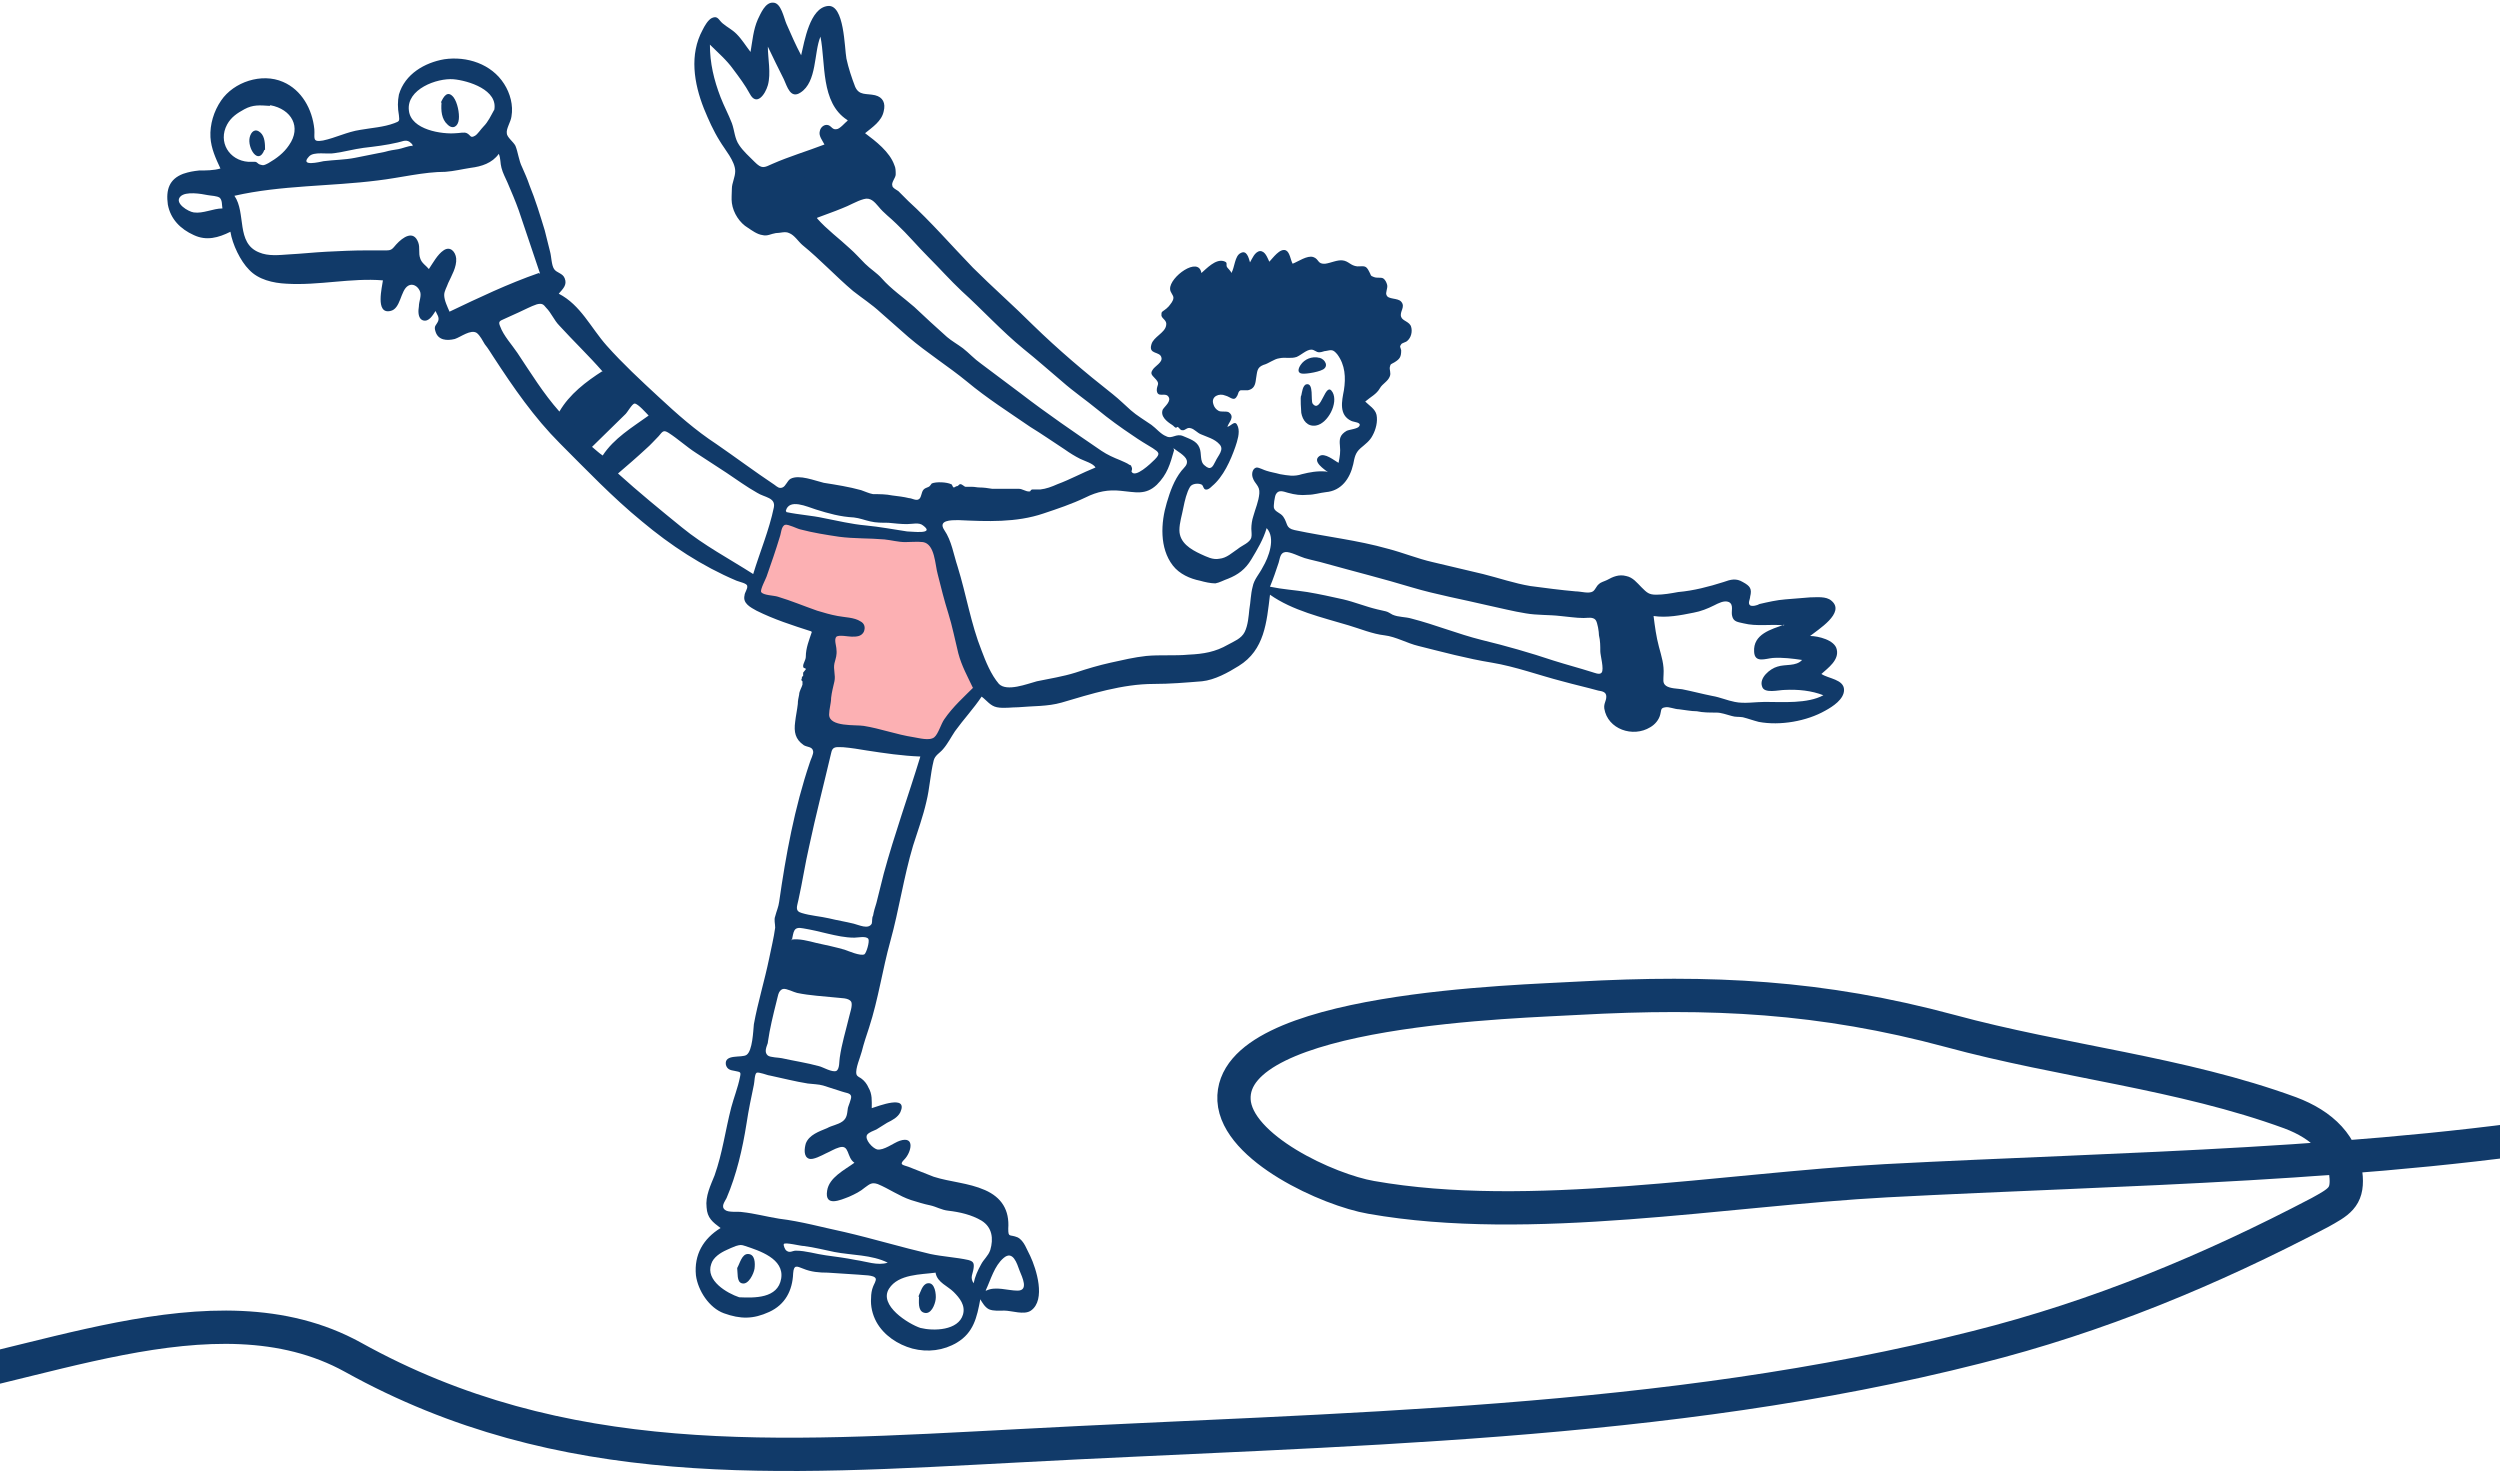 <?xml version="1.0" encoding="UTF-8"?>
<svg id="Layer_1" xmlns="http://www.w3.org/2000/svg" xmlns:xlink="http://www.w3.org/1999/xlink" version="1.1" viewBox="0 0 375.4 221.4">
  <!-- Generator: Adobe Illustrator 29.4.0, SVG Export Plug-In . SVG Version: 2.1.0 Build 152)  -->
  <defs>
    <style>
      .st0, .st1 {
        fill: none;
      }

      .st2 {
        fill: #fcb0b3;
      }

      .st2, .st3 {
        fill-rule: evenodd;
      }

      .st3 {
        fill: #113a69;
      }

      .st1 {
        stroke: #113a69;
        stroke-linecap: round;
        stroke-width: 5px;
      }

      .st4 {
        clip-path: url(#clippath);
      }
    </style>
    <clipPath id="clippath">
      <rect class="st0" x="-.4" y="136.4" width="376.7" height="85.5"/>
    </clipPath>
  </defs>
  <path class="st2" d="M126.7,79.6c-3-.4-5.9-1.1-8.9-1.7-.3,0-1-.3-1.2-.2-.2.2-.4,1.3-.5,1.5-.7,2-1.3,4-2,6.1-.3.9-.6,1.9-.9,2.8,0,.3-.6,1.4-.5,1.6.2.5,2.2,1,2.8,1.2l6.2,2.5c.6.2,2.1.6,2.3,1.1.1.3-.2,1.1-.2,1.5l-.4,2.9c-.5,3.8-1,7.6-1.5,11.3,4.6.5,9.3,1.1,13.9,1.6,1.1.1,2.3.3,3.4.4.3,0,.8.2,1.1,0,.5-.2,1.2-1.5,1.6-2,.9-1.1,1.8-2.2,2.7-3.4.9-1.1,1.7-2.2,2.6-3.2.2-.3.7-.7.8-1.1,0-.4-.4-1.2-.5-1.5-.3-1.1-.7-2.1-1-3.2-1.6-5.2-3.3-10.5-4.9-15.7,0-.3-.2-1.2-.4-1.4-.4-.4-2.3-.2-2.8-.2-3.8-.3-7.7-.6-11.5-1.1Z"/>
  <path class="st3" d="M84.8,62.9c.7,1.3,1.4,2.5,2.1,3.8,3-2.5,6-5,9-7.5-1.1-.8-2.2-1.6-3.3-2.3-1-.7-.9-.4-1.8.4-2,1.9-4,3.8-6,5.7Z"/>
  <path class="st3" d="M117.6,142.5c-.3,1.6-.6,3.1-.9,4.7,4.9.7,9.7,1.4,14.6,2.1,0-.7-.2-1.4-.3-2.1,0-.6,0-2.2-.3-2.6-.4-.5-2.4-.5-3.1-.6-3.3-.5-6.7-1.1-10-1.6Z"/>
  <path class="st3" d="M129.6,21.2c-6.3,2.4-12.6,4.9-19,7.3,1,1.7,1.9,3.4,2.9,5.1.2.4.2.6.6.7.4,0,1.2-.5,1.6-.6,4.5-1.7,8.9-3.4,13.4-5.1,1.4-.5,2.7-1,4.1-1.5-1.2-2-2.4-3.9-3.5-5.9Z"/>
  <path class="st3" d="M249.2,102.4c.1-1.7-.4-3.5-.7-5.2-.4-1.9-.8-3.9-1.2-5.8-.3-1.2-.5-1-1.8-1.2-1.5-.2-3-.5-4.5-.7.3,4.4.7,8.8,1,13.2,0,.8-.2,3.5.4,4,.2.2,1,.2,1.2.2.7.1,1.4.2,2.1.3,1,.2,1.9.3,2.9.5.2-1.8.4-3.6.5-5.4Z"/>
  <path class="st3" d="M133.3,189.6c-2.4-1.2-5.4-1.1-8-1.6-1.5-.3-3-.7-4.6-.9-.5,0-2.8-.6-3-.3-.1.2.2.9.4,1,.5.4.9,0,1.4,0,1.5,0,3,.5,4.5.7,1.5.2,3,.4,4.5.7,1.5.2,3.3.9,4.8.4ZM33.4,31.3c-.1-.5,0-1.2-.4-1.6-.4-.3-1.3-.3-1.8-.4-1-.2-3.3-.6-4.1.2-1,1,1.2,2.3,2,2.4,1.4.2,2.9-.6,4.3-.6ZM61.9,22c.2-.3-.2-.5-.4-.7-.6-.4-1.2,0-1.8.1-1.7.4-3.4.6-5.1.8-1.5.2-2.9.6-4.4.8-1,.2-3.1-.3-3.8.5-1.5,1.6,1.7.8,2.2.7,1.6-.2,3.2-.2,4.7-.5,1.5-.3,3-.6,4.5-.9.7-.2,1.3-.3,2-.4.6-.1,1.5-.5,2.1-.5ZM97.4,62.4c-.3-.3-1.6-1.8-2.1-1.8-.4,0-1.1,1.4-1.5,1.7-1.6,1.6-3.3,3.2-4.9,4.8.5.4,1,.9,1.6,1.3,1.7-2.6,4.4-4.2,6.9-6ZM118.1,76.9c1.9.4,3.8.5,5.6.9,2.1.4,4.1.9,6.3,1.1,2.1.2,4.2.6,6.2.9.7,0,4.3.5,2.4-.9-.6-.5-1.6-.2-2.4-.2-.9,0-1.8-.1-2.8-.2-.9,0-1.9,0-2.7-.2-.9-.2-1.6-.5-2.5-.6-2-.1-3.8-.6-5.7-1.2-1.3-.4-4-1.7-4.5.2ZM148.1,193.8c1.4-.7,3.2,0,4.7,0,1.7,0,.7-2,.3-3-.4-1.1-1-3.1-2.4-1.9-1.4,1.2-1.9,3.2-2.7,4.9ZM118.4,144c-.2.9-.8,1.7,0,2.2.8.5,2.4.3,3.3.4,1.2.1,2.4.2,3.6.3.5,0,1.1.1,1.6.3.4.1,1.2.7,1.5.6.4-.1.8-1.2.6-1.6-.3-.5-2.5-.5-3.3-.6-2.5-.3-4.9-1.1-7.4-1.5ZM118.8,141.1c1.2-.2,2.6.2,3.8.5,1.4.3,2.8.6,4.2,1,.6.2,2.4,1,3,.7.3-.2.8-1.9.6-2.3-.3-.5-1.6-.2-2.1-.2-1.4,0-2.7-.3-4-.6-1.2-.3-2.5-.6-3.7-.8-1.5-.3-1.4.5-1.7,1.8ZM94,59.3c-.4-.4-1.7-1.9-2.3-1.8-.5,0-1.3,1.5-1.7,1.9-.7.8-1.5,1.5-2.2,2.3-.5.5-1.7,1.3-1.6,2.1,0,.4.7,1.3,1.1,1.2.5,0,1.5-1.5,1.8-1.8,1.6-1.4,3.5-2.4,5-3.9ZM242.6,90.5c1,3.5.5,7.2.7,10.8,0,.8.2,1.7.2,2.5,0,.5-.3,1.2-.1,1.6.4,1.1,3.4,1.4,4.2.6.5-.4.3-1,.2-1.5,0-.7.1-1.3.2-2,0-1.4-.9-3.1-1.3-4.5-.4-1.5-.3-3.3-1-4.7-.5-1-1.9-3-3.1-2.9ZM111,194.8c2.3.1,5.8.2,6.3-2.8.5-3-3.3-4.2-5.4-4.9-.6-.2-.7-.2-1.4,0-.5.2-1,.4-1.4.6-.9.4-2,1.1-2.3,2.1-.9,2.5,2.4,4.4,4.2,5ZM131.2,25.9c1,.3-.2-.9-.4-1.1-.7-.5-1.5-.6-2.4-.6-2,0-4.1,1.2-5.9,1.9-2,.7-4,1.6-6,2.2-.9.3-1.7.5-2.5,1-.4.3-.6.5-1.1.4-.3,0-.7-.8-1.1-.5-1,.8,2.9,2,3.4,2,2.1,0,4.1-.4,6.1-1.1,2-.7,4.1-1.2,6.2-1.9.9-.3,1.7-.8,2.5-1.2.1,0,.4-.3.5-.4.2,0,.3,0,.4,0,.1-.2.2-.4.3-.6ZM140.5,191.1c-2.2.3-5.6.2-7,2.4-1.6,2.5,2.9,5.3,4.7,5.9,2,.5,5.7.4,6.4-2,.4-1.4-.5-2.5-1.4-3.4-.9-.9-2.4-1.4-2.7-2.8ZM40.5,15.9c-1.5-.1-2.5-.2-3.8.5-1.1.6-2,1.2-2.6,2.3-1.4,2.6.3,5.4,3.2,5.6.3,0,.6,0,1,0,.3,0,.4.3.7.4.6.2.7.1,1.3-.2,1.2-.7,2.3-1.5,3.1-2.7,1.9-2.7.4-5.4-2.8-6ZM74.2,16.6c.7-3.1-3.9-4.5-6.1-4.7-2.5-.2-7.1,1.5-6.7,4.7.3,2.9,5,3.6,7.1,3.4.5,0,1.2-.2,1.6,0,.6.3.5.8,1.2.4.4-.2.9-1,1.3-1.4.7-.7,1.1-1.6,1.6-2.5ZM115.3,156.6c-.2.6-.6,1.4,0,1.9.4.3,1.7.3,2.1.4,1.8.4,3.8.7,5.6,1.2.5.1,2,1,2.6.7.5-.3.4-1.5.5-2,.3-2.1.9-4,1.4-6.1.1-.5.6-1.8.3-2.3-.4-.6-1.6-.5-2.2-.6-1.9-.2-4-.3-5.9-.7-.5-.1-1.6-.7-2.1-.6-.8.2-.8,1.3-1,1.9-.5,2-1,4-1.3,6.1ZM90.5,55.8c-2.1-2.4-4.4-4.6-6.5-6.9-.8-.8-1.2-1.9-2-2.7-.4-.5-.6-.7-1.4-.5-.9.3-1.8.8-2.7,1.2-.7.3-1.5.7-2.2,1-.7.3-.9.4-.6,1.1.5,1.4,1.8,2.8,2.6,4,2,3,3.9,6.1,6.3,8.8,1.5-2.6,4-4.5,6.5-6.1ZM127.2,18c-4-2.6-3.2-8.5-4-12.5-1,2.4-.5,6.8-3,8.4-1.5,1-2-.9-2.5-2-.8-1.6-1.6-3.2-2.4-4.9,0,1.8.5,4,0,5.8-.4,1.4-1.7,3.2-2.7,1.3-.7-1.3-1.6-2.5-2.5-3.7-1-1.4-2.3-2.5-3.5-3.7,0,2.8.6,5.3,1.6,7.9.5,1.3,1.2,2.6,1.7,3.9.4,1.1.4,2.3,1.1,3.3.6.9,1.5,1.7,2.3,2.5,1.1,1.1,1.4.9,2.7.3,2.5-1.1,5.2-1.9,7.8-2.9-.3-.6-.9-1.3-.7-2,.1-.6.7-1.1,1.3-.9.5.2.6.7,1.2.6.5,0,1.3-1,1.7-1.3ZM267.9,93.9c-2.1-.2-4.1.2-6.1-.3-.8-.2-1.5-.2-1.7-1.1-.2-.7.3-1.7-.5-2.1-.7-.3-1.6.2-2.2.5-1,.5-2,.9-3.1,1.1-2,.4-4,.8-6,.5.2,1.6.4,3.1.8,4.6.4,1.5.8,2.7.7,4.2,0,.7-.2,1.3.4,1.7.6.4,1.7.4,2.4.5,1.5.3,3,.7,4.5,1,1.2.2,2.3.7,3.4.9,1.4.3,3.1,0,4.5,0,2.7,0,6.4.3,8.8-1-1.8-.7-3.8-.9-5.8-.8-.9,0-3.1.6-3.4-.5-.5-1.3,1.2-2.7,2.3-3,1.2-.4,2.8,0,3.7-1-1.4-.2-2.9-.4-4.4-.3-1.1.1-2.7.8-2.8-.9-.2-2.7,2.6-3.4,4.5-4.1ZM113.1,86.2c1-3.3,2.4-6.6,3.1-10,.3-1.5-1.4-1.5-2.5-2.2-1.6-.9-3.1-2-4.6-3-1.5-1-3.1-2-4.6-3-1.4-.9-2.7-2.1-4.1-3-.8-.5-.9-.2-1.5.5-.6.6-1.2,1.3-1.9,1.9-1.4,1.3-2.8,2.5-4.2,3.7,3.1,2.8,6.4,5.5,9.6,8.1,3.3,2.7,7.1,4.7,10.7,7ZM190.7,88.1c1.9.4,3.7.5,5.6.8,1.8.3,3.6.7,5.4,1.1,1.7.4,3.4,1.1,5.1,1.5.4.1.9.2,1.3.3.4.1.6.3,1,.5.9.4,1.9.3,2.9.6,3.5.9,6.9,2.3,10.5,3.2,3.7.9,7.2,1.9,10.8,3.1,1.9.6,3.8,1.1,5.7,1.7.4.1,1.2.5,1.5.1.4-.5-.2-2.6-.2-3.2,0-.8,0-1.6-.2-2.4,0-.5-.2-1.9-.5-2.3-.4-.5-1.2-.3-1.8-.3-1.2,0-2.3-.2-3.5-.3-1.7-.2-3.5-.1-5.2-.4-1.9-.3-3.8-.8-5.7-1.2-3.8-.9-7.7-1.6-11.4-2.7-4.3-1.3-8.7-2.4-13-3.6-1-.3-2.1-.5-3.1-.8-.7-.2-2.2-1-2.9-.9-.8.1-.8,1-1,1.6-.4,1.2-.8,2.4-1.3,3.6ZM138.2,113.6c-2.7-.1-5.4-.5-8-.9-1.2-.2-2.4-.4-3.6-.5-1,0-1.6-.2-1.8.9-1.1,4.7-2.3,9.3-3.3,14-.6,2.6-1,5.3-1.6,8-.2,1-.6,1.7.5,2,1.3.4,2.8.5,4.1.8,1.2.3,2.5.5,3.7.8.8.2,2.2.9,2.7,0,.1-.3,0-.9.2-1.2.1-.6.3-1.3.5-1.9.4-1.5.7-2.9,1.1-4.4,1.6-5.9,3.7-11.7,5.5-17.6ZM122.7,32.8c1.5,1.7,3.3,3,4.9,4.5.8.7,1.5,1.5,2.3,2.3.8.8,1.8,1.4,2.5,2.2,1.4,1.6,3.3,2.9,4.9,4.3,1.6,1.5,3.2,3,4.9,4.5.7.6,1.6,1.1,2.4,1.7.9.7,1.7,1.6,2.7,2.3,2,1.5,4,3,6,4.5,3.9,3,8,5.8,12.1,8.6.9.6,1.8,1,2.8,1.4.4.2,1,.4,1.4.7.1,0,.3.1.3.3.2.3,0,.6,0,.7.5,1.1,2.9-1.2,3.5-1.8.9-.9.6-1.1-.3-1.7-1-.6-2-1.2-3-1.9-1.8-1.2-3.6-2.5-5.3-3.9-1.7-1.4-3.6-2.7-5.3-4.2-1.9-1.6-3.8-3.3-5.8-4.9-3.3-2.7-6.2-5.9-9.3-8.7-1.7-1.6-3.3-3.4-5-5.1-1.6-1.6-3.1-3.4-4.8-5-.9-.9-1.9-1.6-2.7-2.6-.6-.7-1.2-1.4-2.2-1.1-1.1.3-2.2,1-3.3,1.4-1.2.5-2.4.9-3.7,1.4ZM199.4,70.9c-.5-.4-2.4-1.6-1.3-2.4.8-.6,2.3.7,2.9,1,.2-1,.3-1.6.2-2.6-.1-1,0-1.6,1-2.2.4-.2,1.7-.3,1.9-.7.4-.6-.8-.6-1.2-.8-1.9-.9-1.4-3-1.1-4.6.3-1.9.2-3.8-1-5.4-.6-.7-.8-.7-1.7-.5-.3,0-.6.2-1,.2-.5,0-.7-.4-1.2-.4-.7,0-1.5.8-2.2,1.1-.9.3-1.7,0-2.6.2-.8.1-1.6.8-2.4,1-1,.4-.9,1-1.1,2.1-.1.9-.3,1.5-1.2,1.7-.3,0-.8,0-1.1,0-.4.2-.3.4-.5.8-.5,1-1,.2-1.8,0-.9-.4-2.2.1-1.8,1.3.1.4.4.8.8,1,.4.2,1.1,0,1.5.2,1,.7,0,1.5-.2,2.2.7-.2,1.2-1.2,1.6,0,.3.9-.1,2.1-.4,3-.7,2-1.8,4.5-3.5,5.9-.2.2-.6.6-1,.5-.3-.1-.3-.5-.5-.7-.5-.3-1.5-.2-1.8.3-.5.8-.8,2.1-1,3.1-.2,1.1-.6,2.3-.6,3.4,0,1.9,1.7,2.9,3.2,3.6.9.4,1.8.9,2.8.7,1.1-.1,1.9-.9,2.8-1.5.6-.5,1.8-.9,2-1.7.1-.4,0-.9,0-1.3,0-.6.1-1.3.3-1.9.3-1.1.8-2.2.9-3.4.1-1.2-.7-1.4-1-2.4-.2-.6,0-1.4.6-1.5.4,0,1.1.4,1.5.5.6.2,1.3.3,2,.5,1.2.2,2.1.4,3.3,0,1.2-.3,2.3-.5,3.6-.4ZM146.2,192.7c.2-1,.6-1.9,1.1-2.8.4-.8,1.1-1.3,1.4-2.2.5-1.7.3-3.4-1.3-4.4-1.5-.9-3.3-1.3-5-1.5-1-.1-1.8-.6-2.7-.8-1-.2-1.9-.5-2.9-.8-1.8-.6-3.3-1.7-5-2.4-.9-.3-1.2,0-1.9.5-.7.6-1.5,1-2.4,1.4-1.3.5-3.7,1.6-3.3-.9.3-2,2.6-3.1,4.1-4.2-1.2-.8-.7-2.8-2.3-2.3-.7.2-1.3.6-2,.9-.6.3-1.9,1-2.5.8-.9-.3-.7-1.6-.5-2.3.5-1.3,2-1.8,3.2-2.3.7-.4,1.6-.5,2.3-1,.7-.5.7-1.2.8-1.9,0-.3.6-1.5.5-1.9-.1-.5-.9-.5-1.4-.7-.9-.3-1.9-.6-2.8-.9-.7-.2-1.5-.2-2.3-.3-1.9-.3-3.8-.8-5.7-1.2-.3,0-1.7-.6-2-.4-.3.2-.3,1.4-.4,1.8-.4,1.9-.8,3.8-1.1,5.8-.6,3.8-1.5,7.7-3,11.2-.3.6-.9,1.3-.2,1.8.5.4,2,.2,2.5.3,1.9.2,3.7.7,5.6,1,3.3.4,6.5,1.3,9.8,2,4.3,1,8.6,2.3,12.9,3.3,1.9.4,3.9.5,5.7.9.7.2.9.4.8,1.2-.1.9-.6,1.4,0,2.3ZM81.1,41.1c-1.1-3.2-2.1-6.3-3.2-9.5-.5-1.4-1.1-2.8-1.7-4.2-.3-.7-.7-1.4-.9-2.2-.2-.7-.1-1.4-.4-2.1-1,1.4-2.6,1.9-4.2,2.1-1.3.2-2.5.5-3.8.6-3.3,0-6.8.9-10.2,1.3-7.1.9-14.5.7-21.5,2.3,1.8,2.6.2,7.1,3.7,8.5,1.4.6,3,.4,4.5.3,1.9-.1,3.7-.3,5.6-.4,2-.1,4-.2,6-.2,1,0,2,0,3,0,.8,0,.9-.2,1.5-.9,1-1.1,2.6-2.2,3.3-.3.3.8,0,1.6.3,2.4.2.7.9,1.1,1.3,1.6.6-.9,1.3-2.2,2.2-2.8,1-.7,1.8.2,1.9,1.2.1,1.3-.7,2.6-1.2,3.7-.2.6-.6,1.2-.6,1.8,0,.8.5,1.8.8,2.5,4.4-2.1,8.8-4.2,13.4-5.8ZM146.1,103.3c-.8-1.7-1.7-3.3-2.2-5.2-.5-2-.9-4.1-1.5-6-.6-1.9-1.1-3.9-1.6-5.9-.4-1.4-.4-4.5-2.2-4.8-.9-.1-1.8,0-2.7,0-1,0-2.1-.3-3.1-.4-2.3-.2-4.5-.1-6.8-.4-2-.3-3.9-.6-5.8-1.1-.5-.1-1.8-.8-2.3-.7-.6.2-.6,1.3-.8,1.8-.6,2-1.3,4-2,6-.1.3-1,2-.8,2.3.3.5,1.9.5,2.5.7,2,.6,3.9,1.4,5.9,2.1,1,.3,2,.6,3.1.8,1,.2,2.5.2,3.4.8.6.3.8.9.5,1.6-.4.7-1.1.7-1.8.7-.5,0-1.9-.3-2.3,0-.4.4,0,1.4,0,1.9.1.9-.1,1.3-.3,2.1-.2.9.2,1.8,0,2.7-.2.9-.4,1.6-.5,2.5,0,.8-.3,1.7-.3,2.5,0,1.9,4,1.5,5.2,1.7,2.5.4,4.9,1.3,7.5,1.7.7.1,2.4.6,3.1,0,.6-.5,1-2,1.5-2.7,1.3-1.9,3-3.4,4.6-5ZM176.3,67.6c-.6,2.1-1,3.6-2.6,5.2-1.7,1.6-3.2,1.1-5.4.9-1.9-.2-3.5.1-5.3,1-2.1,1-4.2,1.7-6.3,2.4-4.1,1.4-8.5,1.2-12.8,1-1.1,0-3.1,0-2.1,1.5,1.1,1.6,1.4,3.7,2,5.5,1.3,4.2,2,8.6,3.6,12.6.6,1.6,1.4,3.6,2.6,5,1.2,1.2,4.2,0,5.7-.4,1.9-.4,3.9-.7,5.8-1.3,1.8-.6,3.5-1.1,5.3-1.5,1.8-.4,3.5-.8,5.3-1,2.1-.2,4.3,0,6.4-.2,2.2-.1,4-.4,5.9-1.5.9-.5,2-.9,2.5-1.9.5-1,.6-2.4.7-3.4.2-1.1.2-2.3.5-3.4.2-1.1,1-1.9,1.5-2.9.9-1.5,2-4.4.6-5.9-.5,1.7-1.4,3.2-2.3,4.7-.9,1.5-2,2.3-3.5,2.9-.6.2-1.3.6-1.9.7-.7,0-1.6-.2-2.3-.4-1.5-.3-3.1-1-4.1-2.3-2-2.6-1.8-6.4-.9-9.4.5-1.7,1.1-3.4,2.2-4.8.4-.5,1-.9.8-1.6-.2-.7-1.5-1.4-2-1.8ZM121.8,94.8c-2.8-.9-5.6-1.8-8.2-3.1-.9-.5-2.1-1.1-1.8-2.3,0-.4.5-1,.4-1.4,0-.4-1.1-.6-1.6-.8-5.2-2.2-9.9-5.3-14.2-8.9-4.4-3.6-8.3-7.7-12.3-11.7-3.9-3.9-7-8.4-10-13-.4-.6-.8-1.3-1.3-1.9-.3-.5-.7-1.3-1.2-1.7-.9-.6-2.4.6-3.3.9-1.2.3-2.5.2-2.9-1.1-.3-.9.1-.9.4-1.6.2-.6-.2-1-.4-1.5-.4.6-1,1.7-1.9,1.4-.8-.3-.7-1.5-.6-2.1,0-.8.5-1.7.1-2.4-.3-.6-1-1.1-1.7-.7-1.2.7-1.1,3.5-2.7,3.8-2.3.5-1.2-3.7-1.1-4.6-4.8-.4-9.6.8-14.5.5-2-.1-4.2-.6-5.6-2.1-1.3-1.3-2.5-3.8-2.8-5.7-1.8.9-3.6,1.4-5.5.5-2-.9-3.5-2.4-3.9-4.6-.3-2.2.2-3.8,2.3-4.6.9-.3,1.5-.4,2.4-.5,1,0,2.2,0,3.2-.3-.7-1.5-1.4-3-1.5-4.7-.1-1.9.5-3.9,1.6-5.5,1.9-2.8,6.1-4.2,9.3-2.8,2.8,1.2,4.4,4.1,4.7,7.1.1,1.3-.4,2,1.3,1.7,1.9-.4,3.6-1.3,5.6-1.6,1.7-.3,3.5-.4,5.1-1,.8-.3.8-.3.7-1.2-.2-1.1-.2-2.1,0-3.1.9-3.1,3.9-4.8,6.8-5.3,3.4-.5,7.1.7,9,3.7.9,1.4,1.4,3.2,1.1,4.9-.1.8-.8,1.8-.7,2.5,0,.6,1,1.3,1.3,1.9.4,1,.5,2.2,1,3.2.4.9.8,1.8,1.1,2.7.9,2.2,1.6,4.5,2.3,6.8.3,1.1.5,2.1.8,3.2.2.7.2,2,.6,2.6.4.6,1.3.6,1.6,1.4.4,1-.3,1.6-.9,2.3,3.3,1.7,4.8,5.1,7.2,7.8,2.4,2.7,5.1,5.2,7.8,7.7,2.8,2.6,5.5,5,8.7,7.1,2.9,2,5.7,4.1,8.7,6.1.4.3.7.6,1.2.4.5-.2.7-1,1.2-1.3,1.3-.7,3.7.3,5,.6,1.9.3,3.8.6,5.6,1.1.6.2,1.2.5,1.8.6,1,0,1.9,0,2.9.2.8.1,1.7.2,2.5.4.4,0,1,.4,1.4.2.5-.2.4-1.1.8-1.5.3-.3.7-.3.9-.5,0,0,.4-.5.3-.4.7-.3,2.3-.2,2.9.1.2,0,.2.4.4.5.2,0,.3-.2.5-.2.2,0,.3-.3.5-.3.3,0,.6.4.8.4.3,0,.7,0,1,0,.4,0,.7.1,1.1.1.6,0,1.3.1,1.9.2.9,0,1.9,0,2.8,0,.4,0,.8,0,1.2,0,.5,0,1,.4,1.5.4.4,0,.1-.2.5-.3.4,0,.8,0,1.2,0,.9-.1,1.7-.4,2.6-.8,1.9-.7,3.7-1.7,5.7-2.5-.3-.6-1.7-1-2.3-1.3-.8-.4-1.6-.9-2.3-1.4-1.7-1.1-3.4-2.3-5.2-3.4-3.2-2.2-6.5-4.3-9.5-6.8-2.8-2.3-6-4.3-8.8-6.7-1.4-1.2-2.8-2.5-4.2-3.7-1.3-1.2-2.7-2.1-4.1-3.2-2.6-2.2-4.9-4.7-7.6-6.9-.6-.5-1.2-1.5-2-1.8-.6-.3-1.3,0-2,0-.7.1-1.3.5-2,.3-.8-.1-1.6-.7-2.2-1.1-1.2-.7-2.2-2.2-2.4-3.7-.1-.7,0-1.4,0-2.2,0-.8.5-1.7.5-2.6,0-1.5-1.6-3.3-2.3-4.5-1-1.6-1.7-3.2-2.4-4.9-1.5-3.8-2.2-8.1-.2-11.8.3-.6.8-1.5,1.4-1.8.9-.4,1,.3,1.6.8.7.6,1.4.9,2.1,1.6.8.8,1.4,1.8,2.1,2.7.3-1.7.4-3.3,1.1-4.9.4-.8,1.1-2.6,2.3-2.5,1.2,0,1.6,2.3,2,3.2.7,1.6,1.4,3.2,2.2,4.7.5-2.1,1.3-7.1,4-7.4,2.5-.3,2.5,6.3,2.8,7.9.3,1.4.8,2.9,1.3,4.2.6,1.4,1.7,1,3,1.3,1.2.3,1.6,1.2,1.3,2.4-.3,1.5-1.7,2.4-2.8,3.3,1.6,1.2,3.7,2.8,4.4,4.8.2.4.2.9.2,1.4,0,.5-.7,1.2-.5,1.7,0,.3.6.6.9.8.5.5,1,1,1.5,1.5,3.4,3.1,6.5,6.7,9.7,10,2.9,2.9,6.1,5.7,9,8.6,3.8,3.7,7.8,7.1,12,10.4,1,.8,1.8,1.6,2.7,2.4.9.8,2.1,1.5,3.1,2.2.7.5,1.4,1.4,2.2,1.7.9.5,1.5-.5,2.6,0,.9.4,2,.7,2.4,1.7.4.9,0,2.1.8,2.7.9.8,1.2.2,1.6-.6.4-.9,1.4-1.8.6-2.6-.7-.8-1.9-1.1-2.8-1.5-.5-.2-1-.8-1.5-.9-.6-.2-.8.4-1.3.3-.3,0-.4-.4-.7-.5,0,0-.2.2-.3.1-.2-.1-.2-.2-.5-.4-.8-.5-1.8-1.3-1.4-2.3.3-.5,1.4-1.3.8-2-.5-.6-1.6.3-1.7-.9,0-.8.5-.9-.1-1.6-.5-.6-1-.8-.5-1.5.3-.5,1.5-1.1,1.3-1.8-.2-1-2-.4-1.5-2,.3-1.1,2-1.7,2.2-2.8.2-.8-.6-1-.7-1.5,0-.6,0-.5.4-.8.3-.2.4-.3.7-.6.3-.4.7-.8.7-1.3,0-.4-.5-.8-.5-1.3-.1-1.8,4.3-5,4.7-2.4.8-.7,2.1-2.1,3.3-1.8.7.2.4.4.5.8.1.3.6.6.7,1,.5-.8.5-2.6,1.4-3,.9-.5,1.2.7,1.4,1.4.3-.5.7-1.6,1.5-1.7.8,0,1.1,1,1.4,1.6.5-.5,1.6-2.1,2.5-1.7.6.3.7,1.5,1,2,.8-.3,2.2-1.3,3.1-1,.9.3.6,1.1,1.8,1,.8-.1,1.8-.6,2.6-.5.9.1,1.2.8,2.2.9,1.1,0,1.3-.2,1.8.8.3.5.1.6.7.8.5.2,1,0,1.4.2.3.2.5.6.6,1,.1.5-.3,1.2-.1,1.5.2.7,1.7.4,2.2,1,.7.8-.3,1.5,0,2.3.2.6,1.3.7,1.5,1.5.2.7,0,1.6-.6,2.1-.2.2-.8.3-.9.5-.3.4-.1.4,0,.9,0,1-.2,1.3-1,1.8-.5.3-.6.2-.7.7-.1.4.2.9,0,1.4-.3.8-1.1,1.1-1.5,1.8-.5.9-1.4,1.3-2.2,2,.6.6,1.5,1.1,1.7,2,.2,1-.1,2.2-.6,3.1-.4.8-1.1,1.3-1.8,1.9-.8.7-.9,1.4-1.1,2.4-.5,2.2-1.8,4-4.1,4.2-.9.1-1.8.4-2.7.4-1.1.1-1.9,0-3-.3-.7-.2-1.4-.5-1.8.2-.2.3-.4,1.8-.3,2.1.2.6,1,.7,1.4,1.3.7,1,.3,1.7,1.7,2,4.7,1,9.4,1.5,14,2.8,2.3.6,4.5,1.5,6.7,2,2.5.6,5.1,1.2,7.6,1.8,2.4.6,4.7,1.4,7.1,1.8,2.3.3,4.5.6,6.8.8.8,0,2,.4,2.6,0,.4-.3.5-.8.9-1.1.3-.3.8-.4,1.2-.6.9-.5,1.8-.9,2.9-.6,1,.2,1.6,1,2.3,1.7.8.8,1.1,1.1,2.2,1.1,1.1,0,2.2-.2,3.3-.4,2.3-.2,4.6-.8,6.8-1.5,1.1-.4,1.9-.6,2.9,0,1.1.6,1.4,1,1.1,2.2,0,.4-.4,1,0,1.3.3.2,1.1,0,1.4-.2,1.3-.3,2.6-.6,3.9-.7,1.2-.1,2.4-.2,3.7-.3,1,0,2.4-.2,3.2.5,2.2,1.8-2.1,4.4-3.2,5.3,1.2,0,3.7.6,4,2,.4,1.6-1.3,2.8-2.3,3.7,1,.7,3.4.8,3.4,2.4,0,1.4-1.7,2.5-2.8,3.1-2.8,1.6-6.8,2.3-10,1.7-.8-.2-1.6-.5-2.4-.7-.6-.1-1.1,0-1.7-.2-.8-.2-1.5-.5-2.3-.5-1,0-2,0-2.9-.2-.9,0-1.8-.2-2.7-.3-.6,0-1.5-.4-2-.3-.8.1-.6.4-.8,1.1-.2.8-.8,1.5-1.5,1.9-2.6,1.6-6.4.3-6.9-2.8-.1-.8.3-1.1.3-1.8,0-.7-.6-.8-1.2-.9-1.8-.5-3.6-.9-5.4-1.4-3.5-.9-7-2.2-10.6-2.8-3.7-.6-7.4-1.6-11-2.5-1.7-.4-3.4-1.4-5.1-1.6-1.8-.2-3.7-1-5.4-1.5-4-1.2-8.4-2.2-11.8-4.6-.5,4.1-.8,8.3-4.7,10.7-1.6,1-3.6,2.1-5.5,2.3-2.5.2-4.8.4-7.3.4-4.6,0-9.4,1.5-13.8,2.8-2.1.6-4.3.5-6.5.7-1,0-2.2.2-3.2,0-1-.2-1.5-1-2.3-1.6-1.2,1.8-2.7,3.4-4,5.2-.6.9-1.1,1.9-1.8,2.7-.5.6-1.2.9-1.4,1.7-.5,2-.6,4.2-1.1,6.2-.5,2.2-1.3,4.4-2,6.6-1.4,4.7-2.1,9.6-3.4,14.3-1.2,4.3-1.8,8.7-3.2,13-.4,1.2-.8,2.4-1.1,3.6-.2.8-1,2.6-.8,3.4.1.4.6.5.8.7.4.3.8.8,1,1.3.6,1,.5,2,.5,3.1,1-.3,5.5-2.1,4.3.6-.4.8-1.2,1.2-2,1.6-.5.3-1.1.7-1.6,1-.4.2-1.1.4-1.4.8-.4.7.8,2,1.5,2.2,1,.2,2.5-1,3.4-1.3,2.4-.8,1.7,1.8.7,2.8-.8.8-.3.8.6,1.1,1.3.5,2.5,1,3.8,1.5,2.5.8,5.2.9,7.7,2,2.5,1.1,3.7,3,3.5,5.8,0,1.4.2.8,1.4,1.3,1,.5,1.4,1.9,1.9,2.8.9,1.9,2.4,6.6.1,8.2-1,.7-2.9,0-4,0-.7,0-1.6.1-2.3-.2-.6-.3-1-1-1.3-1.5-.5,2.7-1,5-3.5,6.5-2,1.2-4.4,1.5-6.7.9-2.2-.6-4.3-2-5.4-4-.6-1.1-.9-2.4-.8-3.6,0-.6.1-1.2.3-1.7.1-.3.5-.9.4-1.2-.2-.6-2-.5-2.6-.6-1.5-.1-3-.2-4.6-.3-1.3,0-2.5-.1-3.7-.6-1-.4-1.4-.6-1.5.7-.1,2.6-1.2,4.7-3.6,5.8-2.4,1.1-4.3,1.1-6.8.2-2.2-.8-3.9-3.4-4.2-5.7-.3-3.1,1.1-5.5,3.7-7.1-1.2-.9-2-1.5-2.1-3.1-.2-1.7.6-3.3,1.2-4.8,1.2-3.4,1.6-6.7,2.5-10.2.4-1.5,1-3,1.3-4.5.2-.9.1-.8-.8-1-.6-.1-1.1-.2-1.3-.9-.3-1.7,2.4-1,3.1-1.5.9-.6,1-3.6,1.1-4.6.6-3.3,1.6-6.5,2.3-9.9.3-1.5.7-3.1.9-4.6,0-.6-.2-1.2,0-1.7.2-.8.5-1.4.6-2.2,1-7,2.3-14.1,4.6-20.9.1-.4.6-1.3.5-1.7-.1-.7-.9-.6-1.4-.9-1.3-.9-1.5-2-1.3-3.5.1-.9.3-1.8.4-2.7,0-.5.1-.9.2-1.4,0-.5.4-1.1.5-1.5,0-.1,0-.4,0-.5-.2-.1-.2-.3-.1-.4,0-.2,0-.3.2-.4,0,0,0-.5,0-.5,0,0,.4-.5.4-.5,0-.3-.4,0-.4-.5,0-.4.4-.9.4-1.4,0-1.3.5-2.5.9-3.7Z"/>
  <path class="st3" d="M195.4,59.4c.1-.4.2-1.6.8-1.7,1.1-.2.6,2.4.9,2.9,1.3,1.7,1.9-3.6,3-1.7.9,1.6-.7,4.7-2.5,5-1.3.2-2-.8-2.2-1.9,0,0-.2-2.6,0-2.6Z"/>
  <path class="st3" d="M197.9,53.7c.8,0,1.6,1,1,1.6-.4.5-2.8.9-3.4.8-.7-.1-.6-.7-.2-1.3.6-.9,1.7-1.3,2.7-1.1Z"/>
  <path class="st3" d="M66.2,15.4c.4-.9,1-1.9,1.9-.8.6.8.9,2.4.8,3.3-.1,1.1-.9,1.6-1.7.8-.9-.8-1-2.1-.9-3.3Z"/>
  <path class="st3" d="M39.7,22.5c-.9,2.4-2.6-.3-2.2-1.9.2-.8.8-1.4,1.6-.7.7.6.7,1.8.7,2.6Z"/>
  <path class="st3" d="M137.9,194.7c.3-.6.6-1.9,1.4-2,1.1-.2,1.3,1.7,1.2,2.4-.1.8-.7,2.4-1.8,2-.9-.3-.7-1.7-.7-2.4Z"/>
  <path class="st3" d="M110.7,190.4c.4-.7.7-2.1,1.6-2.1,1.1,0,1.1,1.4,1,2.2-.1.7-.9,2.5-1.9,2.2-.8-.2-.6-1.6-.7-2.2Z"/>
  <g class="st4">
    <path class="st1" d="M476.3,148.4c-7.4.4-14.4,2.5-21.4,4.6-20.7,6.3-41.8,12.5-63.3,16.1-35.6,6-72.3,6.3-108.4,8.2-24.2,1.3-53.5,6.7-77.3,2.5-6.4-1.1-20.2-7.4-20.6-14.6-.7-13.9,43.5-14.8,51.6-15.3,20.1-1.1,36.6-.3,55.9,4.9,16.9,4.6,34.7,6.3,51.1,12.3,4.8,1.8,8.1,4.9,8.4,9.7.2,3-1.1,3.7-4,5.3-16.4,8.6-33.2,15.6-51.5,20.2-46.8,11.9-95.8,12.2-143.9,14.8-36.2,1.9-68.4,4.2-99.9-13.3-21-11.6-48.8,2.6-70.7,4.8-38.4,3.9-77.7,4.1-116.3,6.2"/>
  </g>
</svg>